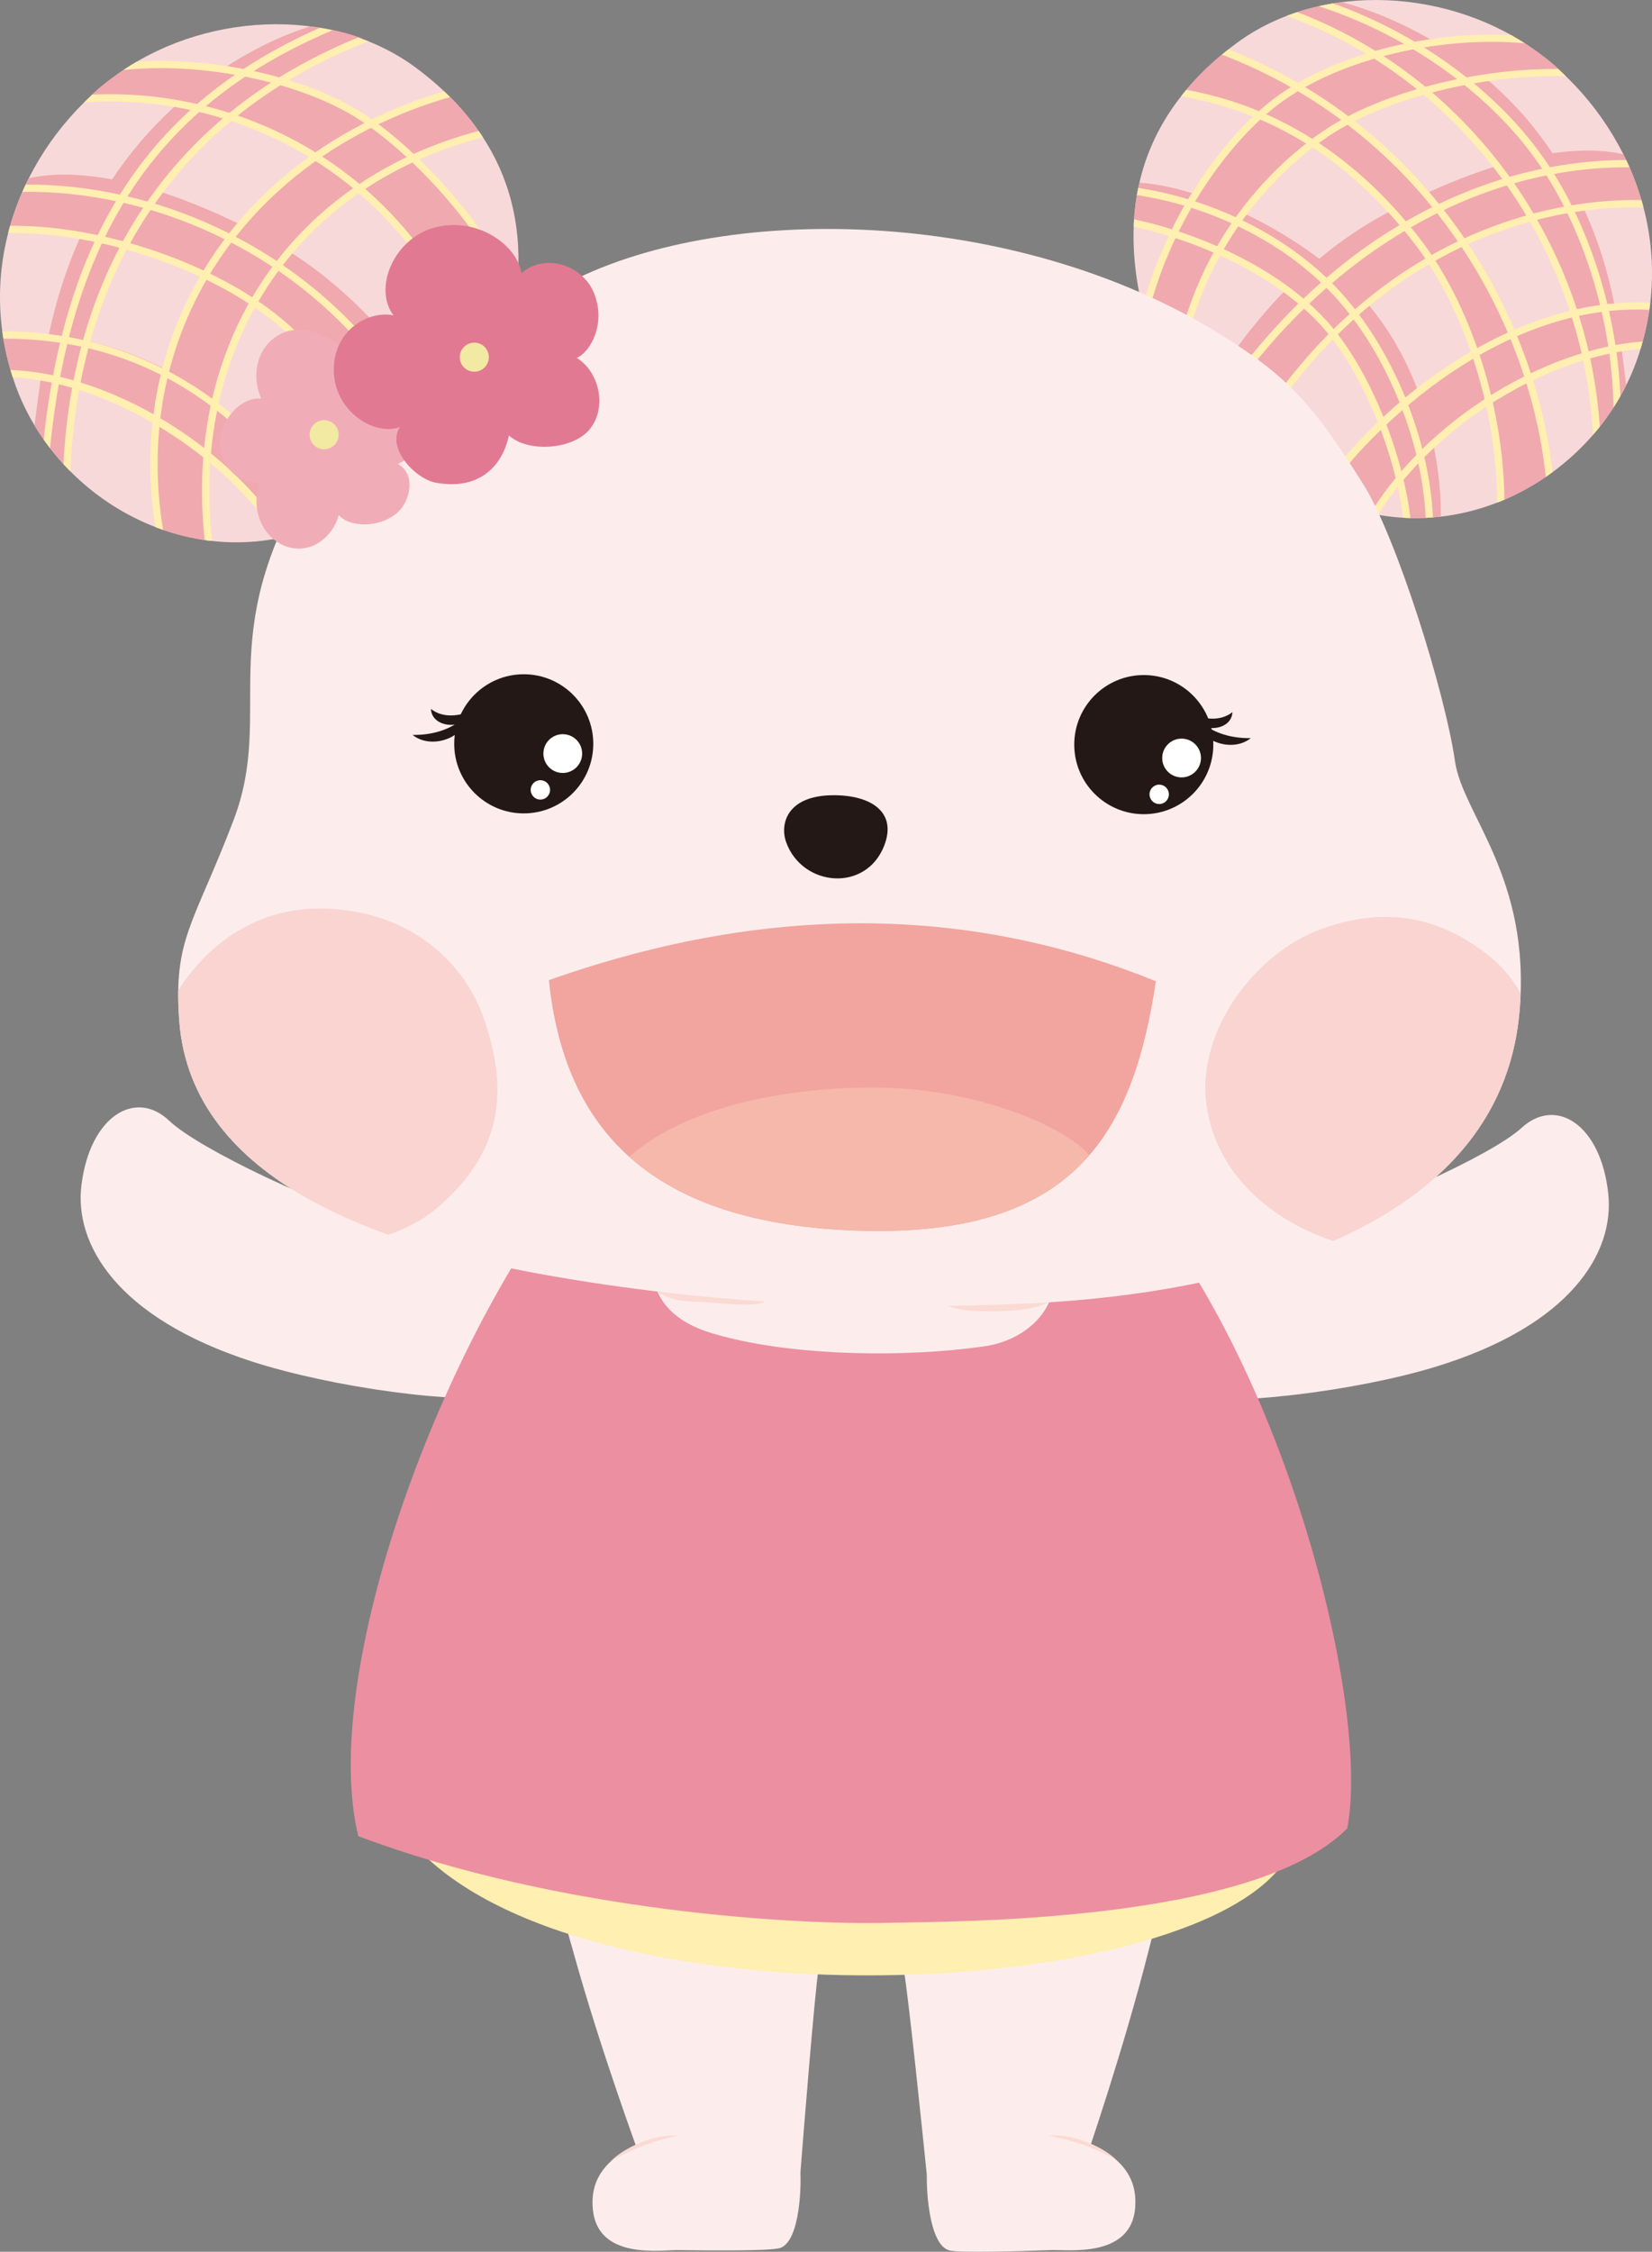 <?xml version="1.0" encoding="UTF-8"?>
<svg id="Layer_2" data-name="Layer 2" xmlns="http://www.w3.org/2000/svg" xmlns:xlink="http://www.w3.org/1999/xlink" viewBox="0 0 268.826 366.214">
  <rect x="0" y="0" width="268.826" height="366.214" fill="#808080" stroke="none"/>
  <defs>
    <style>
      .cls-1 {
        fill: #f0a9ae;
      }

      .cls-1, .cls-2, .cls-3, .cls-4, .cls-5, .cls-6, .cls-7, .cls-8, .cls-9, .cls-10, .cls-11, .cls-12, .cls-13, .cls-14, .cls-15 {
        stroke-width: 0px;
      }

      .cls-2 {
        fill: #f1adb7;
      }

      .cls-3 {
        fill: #fcedec;
      }

      .cls-16 {
        clip-path: url(#clippath-2);
      }

      .cls-4 {
        fill: #f2e9a2;
      }

      .cls-5 {
        fill: none;
      }

      .cls-6 {
        fill: #f5b8aa;
      }

      .cls-17 {
        clip-path: url(#clippath-1);
      }

      .cls-7 {
        fill: #231815;
      }

      .cls-8 {
        fill: #ffefb0;
      }

      .cls-9 {
        fill: #e27992;
      }

      .cls-10 {
        fill: #f9d4d0;
      }

      .cls-11 {
        fill: #f2a49f;
      }

      .cls-18 {
        clip-path: url(#clippath);
      }

      .cls-19 {
        clip-path: url(#clippath-3);
      }

      .cls-12 {
        fill: #fff;
      }

      .cls-13 {
        fill: #fadad3;
      }

      .cls-14 {
        fill: #ec8fa1;
      }

      .cls-15 {
        fill: #f8d9d9;
      }
    </style>
    <clipPath id="clippath">
      <path class="cls-5" d="M81.312,59.693c-5.444,16.481-20.733,25.738-37.92,28.161-18.126,2.555-35.482-9.354-41.083-25.782C-4.518,42.049,4.651,22.797,18.588,12.452c13.937-10.345,35.212-11.782,49.128-1.409,18.098,13.49,19.367,31.177,13.596,48.651Z"/>
    </clipPath>
    <clipPath id="clippath-1">
      <path class="cls-5" d="M187.514,55.752c5.444,16.481,20.733,25.738,37.92,28.161,18.126,2.555,35.482-9.354,41.083-25.782,6.827-20.023-2.342-39.275-16.279-49.62-13.937-10.345-35.212-11.782-49.128-1.409-18.098,13.49-19.367,31.177-13.596,48.651Z"/>
    </clipPath>
    <clipPath id="clippath-2">
      <path class="cls-5" d="M91.512,46.504c-11.509,6.261-29.497,11.743-40.992,30.707-16.148,26.64-5.687,38.275-12.517,56.181-6.477,16.981-9.822,19.234-8.835,32.62,1.946,26.37,33.398,36.648,59.427,41.303,26.536,4.746,53.155,5.944,79.564,4.629,30.995-1.544,75.901-11.034,79.104-47.373,1.929-21.892-9.257-32.088-10.499-40.773-1.591-11.133-9.534-36.529-14.954-45.093-7.909-12.498-11.761-17.146-22.87-24.099-33.913-21.225-82.173-21.842-107.428-8.103Z"/>
    </clipPath>
    <clipPath id="clippath-3">
      <path class="cls-5" d="M89.319,159.402c37.636-13.286,70.288-11.381,98.778.181-3.704,24.616-13.136,41.673-48.31,40.571-33.964-1.064-47.997-16.565-50.468-40.752Z"/>
    </clipPath>
  </defs>
  <g id="_イラスト" data-name="イラスト">
    <g>
      <path class="cls-3" d="M93.279,317.376c4.539,16.405,11.061,33.947,11.061,33.947,0,0,3.699,10.326,10.551,10.336,9.435.013,15.128-5.434,15.274-7.289.614-7.809,2.345-29.448,3.061-34.466.607-4.262-6.083-6.781-10.305-7.62-4.223-.839-8.775-.36-12.665-2.206-3.887-1.844-19.848-2.522-19.848-2.522,0,0,1.982,6.604,2.872,9.82Z"/>
      <path class="cls-3" d="M102.021,349.564c-4.751,2.842-5.879,6.161-5.551,9.719.766,8.318,11.184,6.614,13.849,6.655,5.275.081,14.303.138,16.375-.276,3.743-.748,3.694-11.549,3.521-12.549-.284-1.639-5.12-2.737-13.415-5.021-7.896-2.174-13.432.666-14.778,1.472Z"/>
      <path class="cls-3" d="M186.968,316.997c-4.165,16.505-10.286,34.19-10.286,34.19,0,0-3.463,10.408-10.314,10.573-9.432.228-15.248-5.089-15.436-6.94-.792-7.793-3.014-29.387-3.844-34.388-.704-4.247,5.927-6.918,10.129-7.852s8.765-.56,12.611-2.493c3.844-1.932,19.785-2.973,19.785-2.973,0,0-1.831,6.647-2.647,9.883Z"/>
      <path class="cls-3" d="M178.96,349.376c4.814,2.733,6.017,6.026,5.771,9.59-.577,8.333-11.031,6.867-13.694,6.969-5.272.201-14.296.463-16.377.096-3.759-.663-3.955-11.462-3.805-12.465.247-1.645,5.057-2.853,13.297-5.324,7.844-2.353,13.444.361,14.808,1.135Z"/>
      <path class="cls-13" d="M99.444,351.461c1.681-1.786,4.78-3.085,6.298-3.546,2.498-.758,4.557-.607,4.557-.607,0,0-3.739.848-6.135,1.835-1.751.721-4.055,1.889-4.72,2.318Z"/>
      <path class="cls-13" d="M181.579,351.214c-1.721-1.747-4.849-2.975-6.377-3.402-2.514-.701-4.57-.503-4.57-.503,0,0,3.757.763,6.175,1.695,1.767.681,4.097,1.796,4.772,2.21Z"/>
      <path class="cls-8" d="M66.949,299.523c26.646,30.972,129.747,26.3,142.815,2.013,1.62-3.011-3.781-4.117-7.155-4.668-45.116-7.366-91.448-7.225-135.659,2.655Z"/>
      <path class="cls-3" d="M209.793,200.51c13.175-3.658,32.947-12.61,37.811-17.086,5.575-5.129,12.944-.56,14.112,10.795.97,9.424-5.947,21.359-28.371,28.144-12.738,3.854-33.859,6.547-42.222,4.688-10.979-2.44-13.431-5.613-13.647-10.26-.243-5.234,1.708-7.781,32.317-16.28Z"/>
      <path class="cls-3" d="M65.047,200.033c-13.108-3.892-32.717-13.194-37.501-17.756-5.483-5.227-12.932-.79-14.302,10.542-1.137,9.405,5.566,21.461,27.866,28.644,12.668,4.08,33.737,7.148,42.132,5.438,11.02-2.245,13.529-5.373,13.828-10.015.337-5.229-1.57-7.81-32.022-16.853Z"/>
      <path class="cls-3" d="M103.296,204.438c-.95,12.468,9.091,14.973,13.603,16.186,12.764,3.429,31.256,3.761,45.069,1.622,8.31-1.287,13.891-8.486,11.748-15.193-.976-3.055-7.141-3.246-9.808-3.863-20.725-4.789-39.559-5.335-60.612,1.248Z"/>
      <path class="cls-13" d="M172.657,210.437c-2.62,2.371-6.473,2.604-8.289,2.727-2.521.171-9.428.338-10.569-1.21-1.568-2.127,8.902-1.383,18.858-1.517Z"/>
      <path class="cls-13" d="M106.211,209.395c2.138,2.239,5.812,2.266,7.631,2.332,3.377.121,10.269,1.237,10.978-.504.393-.964-8.66-1.458-18.61-1.828Z"/>
      <path class="cls-14" d="M176.14,185.326c-25.557-21.319-67.093-15.516-85.297,9.327-21.094,28.785-38.655,79.039-32.532,103.972,33.228,12.485,71.97,14.45,86.35,14.089,9.911-.249,59.368.096,74.573-15.362,4.211-21.836-13.083-86.992-43.093-112.026ZM160.163,218.959c-12.739,1.829-29.794,1.545-41.567-1.388-4.162-1.037-13.423-3.179-12.546-13.842,19.418-5.63,36.788-5.163,55.903-1.067,2.46.527,8.146.691,9.046,3.304,1.976,5.736-3.171,11.893-10.835,12.993Z"/>
      <path class="cls-15" d="M81.312,59.693c-5.444,16.481-20.733,25.738-37.92,28.161-18.126,2.555-35.482-9.354-41.083-25.782C-4.518,42.049,4.651,22.797,18.588,12.452c13.937-10.345,35.212-11.782,49.128-1.409,18.098,13.49,19.367,31.177,13.596,48.651Z"/>
      <path class="cls-1" d="M5.615,69.156c1.296-9.797,2.914-27.144,14.637-42.834C33.338,8.807,50.531,4.295,50.531,4.295c0,0,4.521.434,8.434,1.978C33.576,17.932,14.477,35.409,11,76.184c-1.556-1.534-4.404-5.109-5.385-7.028Z"/>
      <path class="cls-1" d="M25.513,85.812c-1.516-12.703,1.189-33.26,11.815-47.034,14.585-18.905,35.13-23.732,35.13-23.732,0,0,2.84,2.371,6.03,7.14-14.207,2.006-26.838,13.248-33.771,21.853-9.102,11.298-12.31,29.46-10.732,43.882-2.376-.24-6.203-1.216-8.471-2.109Z"/>
      <path class="cls-1" d="M.42,54.156c9.12-.544,21.538,2.191,30.789,8.446,16.938,11.454,22.75,24.17,22.75,24.17,0,0-1.456,7.045-6.667,7.173-1.423-5.623-1.801-10.466-18.885-23.511C16.863,61.617,1.825,60.574,1.825,60.574c0,0-1.116-3.639-1.405-6.418Z"/>
      <path class="cls-1" d="M4.676,29.003c9.084-2.124,23.364,1.33,39.158,9.98,20.924,11.459,30.983,33.517,30.983,33.517,0,0-5.389,7.263-8.571,7.1-6.38-13.407-14.497-23.864-29.937-33.107-10.418-6.236-22.904-9.257-34.899-8.875.848-3.203,1.993-6.116,3.266-8.615Z"/>
      <path class="cls-1" d="M21.433,10.518c9.422-1.217,25.52.358,36.855,7.788,15.284,10.018,23.26,24.856,23.26,24.856,0,0-3.401,12.075-6.03,14.074-7.657-10.079-3.762-17.668-23.752-31.973-8.005-5.728-28.914-10.196-37.495-9.169,2.552-2.698,5.574-4.511,7.162-5.575Z"/>
      <g class="cls-18">
        <path class="cls-8" d="M34.426,92.294c-.286,0-.536-.207-.583-.498-5.539-34.736,12.982-63.272,46.086-71.01.32-.075.636.124.711.441.074.318-.123.636-.441.711-32.463,7.588-50.623,35.587-45.188,69.672.051.323-.168.625-.491.677-.032.005-.063.007-.094.007Z"/>
        <path class="cls-8" d="M26.041,87.374c-.282,0-.532-.203-.582-.491-5.906-34.239,14.94-64.299,50.692-73.101.317-.08.637.116.715.433.078.317-.116.637-.433.715C41.311,23.577,20.829,53.083,26.624,86.682c.055.322-.161.627-.482.683-.034.006-.068.009-.101.009Z"/>
        <path class="cls-8" d="M10.834,78.382c-.006,0-.011,0-.017-0-.326-.009-.584-.281-.574-.607C11.229,42.754,29.123,16.977,60.629,5.192c.306-.112.647.041.761.347.114.306-.041.646-.347.761C30.017,17.905,12.396,43.3,11.425,77.808c-.009.321-.272.575-.59.575Z"/>
        <path class="cls-8" d="M7.418,74.888c-.018,0-.036-.001-.054-.002-.325-.03-.565-.317-.535-.642C10.216,36.926,25.381,14.915,55.999,2.876c.302-.121.647.03.766.334.12.304-.03.647-.334.766C26.283,15.831,11.348,37.535,8.006,74.35c-.028.307-.286.538-.588.538Z"/>
        <path class="cls-8" d="M48.209,91.856c-.216,0-.424-.118-.528-.325-8.022-15.89-29.229-29.712-46.31-30.182-.326-.009-.584-.281-.575-.607.009-.327.293-.595.607-.575,17.764.488,38.997,14.319,47.333,30.831.147.291.03.647-.261.794-.085.043-.176.064-.266.064Z"/>
        <path class="cls-8" d="M53.119,87.024c-.199,0-.393-.1-.505-.282-12.883-21.02-30.387-31.674-52.031-31.674-.165,0-.33.001-.495.002h-.004c-.325,0-.589-.262-.591-.587-.002-.326.26-.593.587-.595,22.006-.147,40.517,10.983,53.544,32.237.171.279.083.642-.195.813-.097.059-.203.087-.309.087Z"/>
        <path class="cls-8" d="M51.404,59.284c-.191,0-.379-.092-.492-.264-7.844-11.777-31.323-21.639-50.267-21.103-.297.032-.599-.247-.607-.574-.009-.326.248-.598.574-.607,19.262-.56,43.248,9.561,51.284,21.629.181.272.107.638-.164.819-.101.067-.214.099-.327.099Z"/>
        <path class="cls-8" d="M61.091,58.457c-.174,0-.346-.076-.463-.223C47.077,41.203,25.158,30.837,3.381,31.205h-.01c-.322,0-.585-.258-.591-.582-.005-.326.255-.595.582-.601,22.127-.355,44.417,10.163,58.192,27.475.203.255.161.627-.095.831-.108.087-.239.129-.368.129Z"/>
        <path class="cls-8" d="M79.514,65.866c-.263,0-.502-.176-.572-.442C69.161,28.063,37.15,14.052,11.545,16.843c-.323.033-.616-.199-.652-.523-.035-.325.199-.617.523-.652,26.098-2.842,58.711,11.418,68.67,49.457.083.316-.106.639-.422.722-.05.013-.101.019-.15.019Z"/>
        <path class="cls-8" d="M86.646,62.697c-.018,0-.036-.001-.055-.002-.325-.03-.565-.318-.535-.643,1.464-16.036-18.154-37.375-29.324-43.651-10.64-5.977-26.915-8.704-39.58-6.626-.318.056-.626-.165-.679-.488-.053-.322.166-.626.488-.679,12.904-2.116,29.498.665,40.35,6.763,11.405,6.408,31.429,28.28,29.922,44.789-.028.307-.286.537-.588.537Z"/>
      </g>
      <path class="cls-15" d="M187.514,55.752c5.444,16.481,20.733,25.738,37.92,28.161,18.126,2.555,35.482-9.354,41.083-25.782,6.827-20.023-2.342-39.275-16.279-49.62-13.937-10.345-35.212-11.782-49.128-1.409-18.098,13.49-19.367,31.177-13.596,48.651Z"/>
      <path class="cls-1" d="M264.627,62.653c-1.296-9.797-2.205-24.779-13.927-40.47C237.614,4.668,218.332.354,218.332.354c0,0-4.363.49-8.356,2.017,22.602,8.191,46.52,29.816,50.015,67.429,1.5-1.713,3.689-5.142,4.636-7.147Z"/>
      <path class="cls-1" d="M252.257,77.063c.454-9.789-7.81-30.028-18.437-43.802-14.585-18.905-34.696-24.599-34.696-24.599,0,0-3.255,2.405-6.581,6.548,14.207,2.006,29.715,13.918,36.648,22.523,9.102,11.298,16.133,29.538,14.556,43.961,3.852-1.421,7.569-3.933,8.511-4.631Z"/>
      <path class="cls-1" d="M185.43,29.7c12.298.972,28.436,9.803,36.579,19.07,13.268,15.1,12.448,35.253,12.448,35.253,0,0-2.485.322-5.389.213-.284-5.949-4.772-20.265-11.677-29.501-11.404-15.252-32.891-18.372-32.891-18.372,0,0,.207-3.727.931-6.663Z"/>
      <path class="cls-1" d="M268.403,50.293c-9.12-.544-21.577,2.112-30.828,8.367-16.938,11.454-22.75,24.17-22.75,24.17,0,0,1.456,7.045,6.667,7.173,1.423-5.623,1.801-10.466,18.885-23.511,11.545-8.816,26.662-9.977,26.662-9.977,0,0,1.006-3.353,1.366-6.221Z"/>
      <path class="cls-1" d="M264.186,25.101c-9.084-2.124-23.443,1.291-39.237,9.941-20.924,11.459-30.983,33.517-30.983,33.517,0,0,5.389,7.263,8.571,7.1,6.38-13.407,14.497-23.864,29.937-33.107,10.418-6.236,22.944-9.257,34.938-8.875-.848-3.203-1.953-6.077-3.227-8.576Z"/>
      <path class="cls-1" d="M247.39,6.577c-9.422-1.217-25.486.471-36.894,7.788-19.816,12.71-24.442,35.695-24.442,35.695,0,0,3.992,3.208,6.621,5.206,3.737-10.871,4.353-19.639,24.343-33.944,8.005-5.728,28.875-10.274,37.456-9.248-2.552-2.698-5.495-4.432-7.083-5.496Z"/>
      <g class="cls-17">
        <path class="cls-8" d="M184.823,60.626c-.015,0-.029-0-.045-.002-.326-.024-.57-.308-.546-.633,1.415-19.074,13.47-37.262,24.094-44.691,10.617-7.423,28.172-11.172,42.684-9.115.323.046.548.345.502.669-.045.323-.345.545-.668.502-14.245-2.022-31.449,1.646-41.841,8.913-10.401,7.272-22.204,25.098-23.592,43.809-.023.311-.282.547-.589.547Z"/>
        <path class="cls-8" d="M191.081,64.151c-.022,0-.044-.001-.065-.004-.325-.036-.559-.328-.523-.653,2.743-24.81,18.36-37.822,24.948-42.265,10.843-7.314,30.66-11.5,45.114-9.531.323.044.55.342.506.665-.044.324-.341.55-.666.506-14.201-1.936-33.659,2.167-44.293,9.339-6.451,4.351-21.745,17.096-24.434,41.415-.033.302-.289.526-.587.526Z"/>
        <path class="cls-8" d="M194.004,73.591c-.099,0-.199-.025-.291-.077-.284-.162-.383-.522-.223-.806,8.789-15.47,20.585-27.927,34.114-36.026,12.907-7.727,27.073-11.371,40.983-10.539.326.019.574.299.555.625-.02.326-.304.575-.626.555-28.553-1.712-56.917,15.904-73.998,45.969-.109.192-.309.299-.515.299Z"/>
        <path class="cls-8" d="M200.742,77.345c-.092,0-.185-.021-.272-.067-.289-.15-.403-.507-.253-.797,8.05-15.496,19.519-27.685,33.17-35.248,11.761-6.515,25.099-9.537,37.563-8.509.326.027.567.312.54.638-.027.326-.312.562-.637.541-21.878-1.805-51.642,8.576-69.586,43.123-.105.203-.312.319-.526.319Z"/>
        <path class="cls-8" d="M213.072,83.503c-.11,0-.222-.031-.321-.095-.274-.177-.352-.543-.174-.818,12.104-18.679,36.294-36.05,59.107-33.09.323.042.552.338.51.662-.042.324-.335.552-.663.51-24.949-3.226-48.334,17.703-57.962,32.56-.114.175-.303.27-.497.27Z"/>
        <path class="cls-8" d="M222.688,85.777c-.099,0-.198-.025-.29-.076-.284-.161-.384-.521-.224-.806,9.294-16.463,30.367-29.413,47.977-29.483h.002c.326,0,.59.263.591.589.002.326-.263.592-.589.594-17.224.068-37.848,12.754-46.951,28.881-.108.192-.309.301-.516.301Z"/>
        <path class="cls-8" d="M263.144,68.057h-.003c-.326-.002-.59-.268-.588-.594.072-14.891-4.916-31-13.015-42.04-8.08-11.014-21.424-20.226-35.694-24.642-.312-.096-.486-.428-.39-.739.097-.311.426-.485.74-.39,14.504,4.488,28.073,13.861,36.297,25.071,8.243,11.235,13.318,27.614,13.245,42.745-.002.326-.266.589-.591.589Z"/>
        <path class="cls-8" d="M259.866,72.285c-.316,0-.577-.25-.59-.568-1.214-31.226-21.397-59.051-50.223-69.238-.308-.108-.469-.447-.36-.754.108-.307.447-.468.754-.36,29.278,10.347,49.777,38.602,51.01,70.307.013.326-.241.601-.567.614-.008 0-.015 0-.024 0Z"/>
        <path class="cls-8" d="M252.364,80.755c-.308,0-.567-.239-.589-.551-1.885-27.527-20.221-60.694-56.934-72.738-.31-.102-.48-.436-.378-.746s.437-.481.746-.377c37.237,12.214,55.834,45.857,57.746,73.78.022.326-.223.608-.55.63-.013.001-.027.002-.041.002Z"/>
        <path class="cls-8" d="M244.136,85.591c-.011,0-.021-0-.032-.001-.326-.017-.577-.295-.56-.621.814-15.768-4.606-34.058-13.484-45.512-10.91-14.074-24.577-22.219-40.62-24.207-.324-.04-.554-.335-.514-.659.04-.325.336-.555.659-.514,16.367,2.028,30.299,10.324,41.41,24.656,9.04,11.661,14.557,30.267,13.731,46.297-.016.316-.277.561-.59.561Z"/>
        <path class="cls-8" d="M229.139,88.073c-.322,0-.585-.258-.591-.58-.177-9.752-5.729-26.026-13.711-34.711-8.371-9.107-22.855-14.849-33.495-16.501-.323-.05-.543-.352-.493-.675.05-.323.353-.542.675-.493,10.844,1.683,25.619,7.552,34.183,16.87,8.165,8.882,13.843,25.521,14.024,35.489.006.326-.254.596-.58.602h-.011Z"/>
        <path class="cls-8" d="M232.638,87.075h-.003c-.327-.002-.59-.268-.588-.595.075-12.825-5.722-28.011-14.423-37.787-8.284-9.309-21.369-15.77-35.002-17.282-.324-.036-.558-.328-.522-.653.035-.325.324-.555.653-.523,13.915,1.544,27.281,8.15,35.755,17.672,8.881,9.979,14.797,25.484,14.721,38.58-.002.325-.266.588-.591.588Z"/>
      </g>
      <path class="cls-3" d="M91.512,46.504c-11.509,6.261-29.497,11.743-40.992,30.707-16.148,26.64-5.687,38.275-12.517,56.181-6.477,16.981-9.822,19.234-8.835,32.62,1.946,26.37,33.398,36.648,59.427,41.303,26.536,4.746,53.155,5.944,79.564,4.629,30.995-1.544,75.901-11.034,79.104-47.373,1.929-21.892-9.257-32.088-10.499-40.773-1.591-11.133-9.534-36.529-14.954-45.093-7.909-12.498-11.761-17.146-22.87-24.099-33.913-21.225-82.173-21.842-107.428-8.103Z"/>
      <path class="cls-2" d="M57.14,59.301c-1.346-4.136-7.5-6.978-11.393-5.04-3.893,1.938-4.973,6.675-3.239,10.552-3.733-.26-7.043,4.144-6.67,7.867.373,3.724,3.261,6.05,6.56,5.771-1.746,3.924.113,8.93,4.091,10.39,4.045,1.486,7.7-1.527,8.652-5.076,1.452,1.914,6.768,2.364,9.831-.683,1.512-1.504,2.943-5.719-.202-7.635,4.202-1.727,3.647-7.235,1.961-11.189-1.686-3.954-5.743-6.053-9.589-4.957Z"/>
      <path class="cls-9" d="M64.044,51.29c-3.325-4.303-.06-12.495,6.736-14.3,6.578-1.748,13.237,2.566,14.085,7.431,3.765-3.307,9.916-1.382,11.788,3.221,2.075,5.104-.703,9.719-2.795,10.558,4.324,2.732,5.099,9.785.883,12.731-3.3,2.307-9.213,2.369-11.918-.113-1.133,5.202-5.008,8.927-11.885,7.688-3.385-.61-8.12-5.673-5.849-9.059-4.081,1.528-10.443-2.42-10.757-8.768-.339-6.862,5.555-10.245,9.711-9.389Z"/>
      <circle class="cls-4" cx="77.183" cy="58.09" r="2.365"/>
      <circle class="cls-4" cx="52.747" cy="70.702" r="2.365"/>
      <g class="cls-16">
        <path class="cls-10" d="M29.005,161.053c5.387-8.394,13.766-13.569,23.736-13.292,14.606.406,23.063,9.302,26.04,18.009,3.947,11.544,3.179,21.781-8.152,31.088-3.813,3.132-10.466,5.438-15.048,5.308-9.391-.265-11.866,1.306-15.113-.784-2.572-1.655-23.746-16.179-11.462-40.33Z"/>
        <path class="cls-10" d="M216.955,201.832c-10.937-3.643-19.753-11.814-20.747-23.299-.969-11.184,7.999-23.527,18.838-27.453,10.838-3.926,19.404-1.636,26.71,3.937,4.146,3.162,6.441,7.107,7.209,10.585.342,1.548.627,5.21.092,7.877-3.11,15.491-15.046,29.913-32.101,28.353Z"/>
      </g>
      <path class="cls-11" d="M89.319,159.402c37.636-13.286,70.288-11.381,98.778.181-3.704,24.616-13.136,41.673-48.31,40.571-33.964-1.064-47.997-16.565-50.468-40.752Z"/>
      <g class="cls-19">
        <path class="cls-6" d="M102.404,188.134c7.579-6.763,21.507-11.115,38.977-11.277,17.355-.161,32.141,6.487,35.878,11.024,24.863,30.185-94.403,17.696-74.855.253Z"/>
      </g>
      <path class="cls-7" d="M127.925,136.958c-1.048-2.919.107-7.634,7.759-7.628,6.123.005,10.292,2.776,8.216,8.16-2.972,7.709-13.363,6.745-15.975-.533Z"/>
      <path class="cls-7" d="M200.554,115.823c-.212,3.466-6.168,3.358-6.901.213,2.22.956,4.882,1.357,6.901-.213h0Z"/>
      <path class="cls-7" d="M203.538,120.046c-3.053,2.464-8.653.521-9.161-3.48,2.508,2.524,5.651,3.517,9.161,3.48h0Z"/>
      <circle class="cls-7" cx="186.125" cy="121.1" r="11.315"/>
      <circle class="cls-12" cx="192.276" cy="123.277" r="3.153"/>
      <circle class="cls-12" cx="188.634" cy="129.184" r="1.577"/>
      <path class="cls-7" d="M70.122,115.299c2.019,1.569,4.68,1.169,6.901.213-.733,3.146-6.689,3.253-6.901-.213h0Z"/>
      <path class="cls-7" d="M67.138,119.522c3.51.038,6.654-.955,9.161-3.48-.508,4.001-6.108,5.944-9.161,3.48h0Z"/>
      <circle class="cls-7" cx="85.228" cy="120.97" r="11.315"/>
      <circle class="cls-12" cx="91.577" cy="122.556" r="3.153"/>
      <circle class="cls-12" cx="87.934" cy="128.463" r="1.577"/>
    </g>
  </g>
</svg>